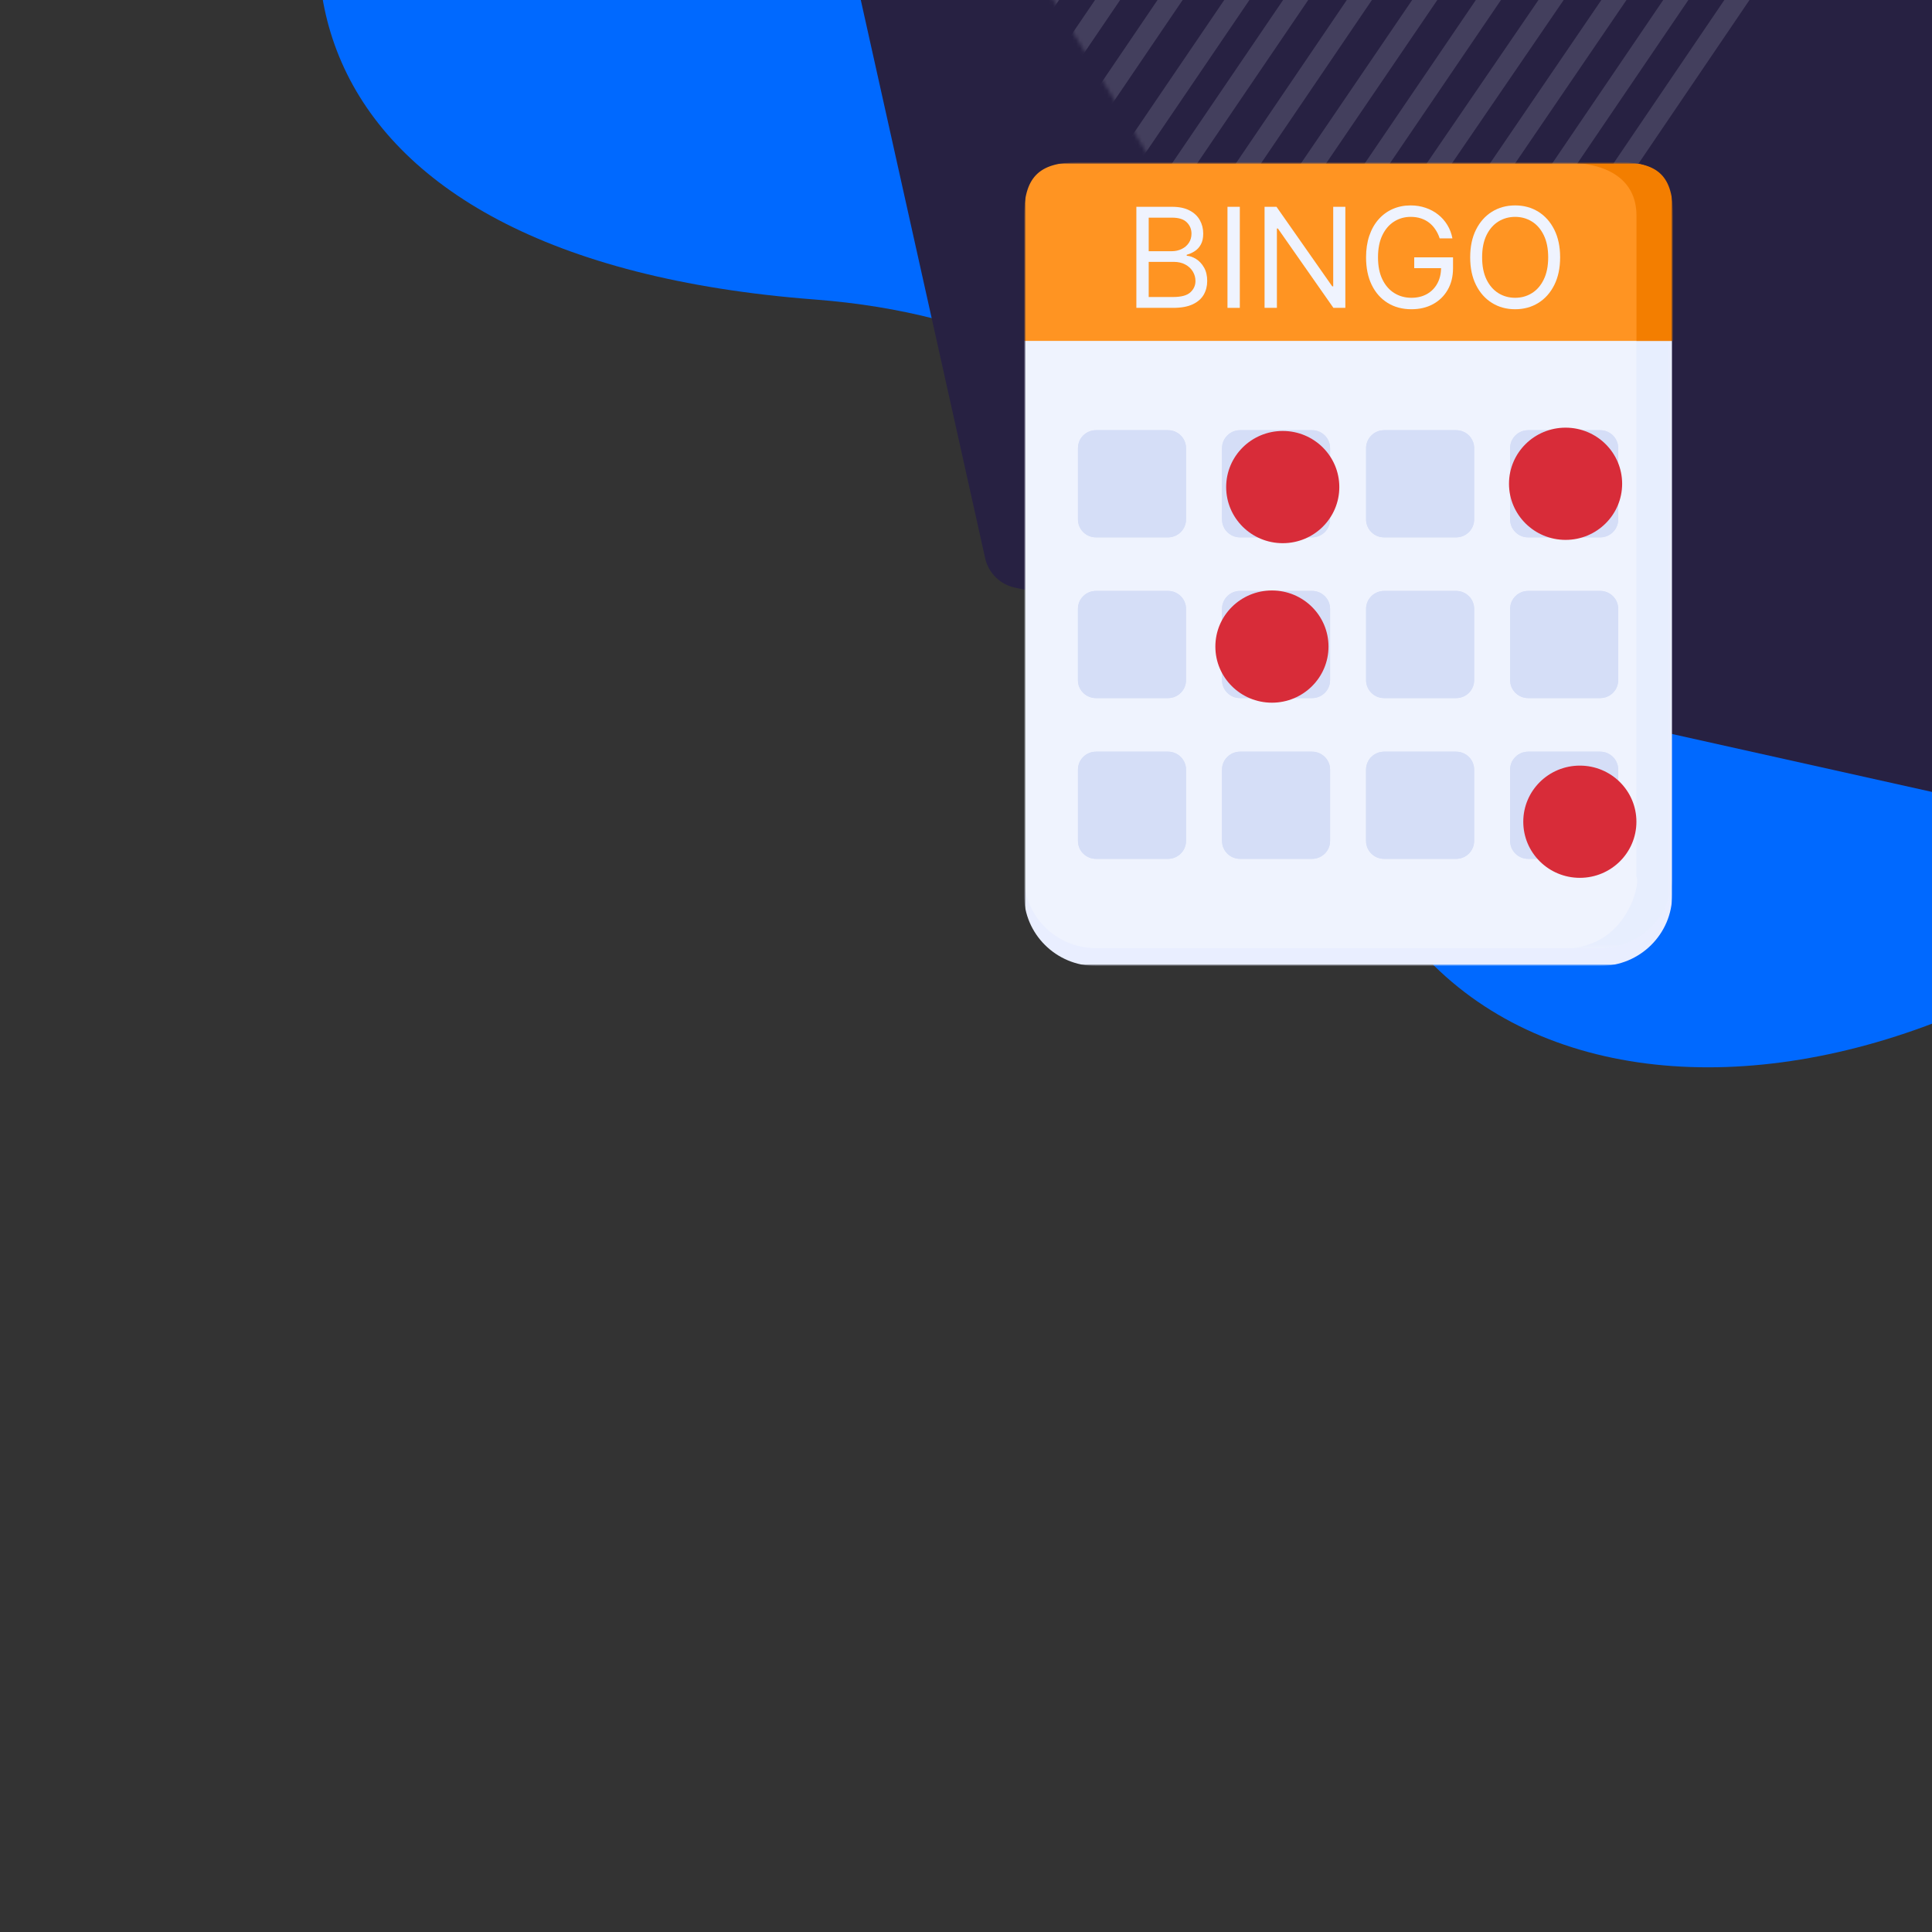 <?xml version="1.0" encoding="UTF-8"?> <svg xmlns="http://www.w3.org/2000/svg" width="500" height="500" viewBox="0 0 500 500" fill="none"><rect x="0" y="0" width="500" height="500" fill="#333333" stroke="none"/><g clip-path="url(#clip0_3507_8729)"><path fill-rule="evenodd" clip-rule="evenodd" d="M638.039 -51.779C589.363 -144.393 495.425 -187.957 417.487 -200.007C313.075 -216.146 188.376 -182.193 116.53 -94.405C54.123 -18.15 72.563 66.973 210.915 77.518C300.249 84.327 335.948 146.42 344.997 197.52C364.335 306.731 512.108 300.519 599.773 189.844C687.435 79.169 657.846 -14.097 638.039 -51.779Z" fill="#0069FF"></path><g clip-path="url(#clip1_3507_8729)"><path fill-rule="evenodd" clip-rule="evenodd" d="M111.356 -565.579L809.457 -410.044C813.243 -409.201 816.2 -406.244 817.044 -402.458L972.578 295.643C973.779 301.033 970.383 306.377 964.992 307.578C963.56 307.897 962.075 307.897 960.643 307.578L262.542 152.043C258.756 151.2 255.799 148.243 254.956 144.457L99.421 -553.644C98.22 -559.034 101.616 -564.378 107.007 -565.579C108.439 -565.898 109.924 -565.898 111.356 -565.579Z" fill="#272142"></path></g><g opacity="0.3" clip-path="url(#clip2_3507_8729)"><mask id="mask0_3507_8729" style="mask-type:alpha" maskUnits="userSpaceOnUse" x="251" y="-207" width="224" height="351"><path d="M366.191 -206.879L474.419 -29.969L360.083 143.056L251.856 -33.854L366.191 -206.879Z" fill="white"></path></mask><g mask="url(#mask0_3507_8729)"><path fill-rule="evenodd" clip-rule="evenodd" d="M481.051 145.557C479.814 144.734 479.492 143.073 480.331 141.846L546.382 45.324L546.375 45.287L547.057 44.323L548.329 45.215C548.924 45.632 549.668 45.794 550.387 45.661L551.91 45.379L552.122 46.465L484.81 144.827C483.972 146.053 482.289 146.38 481.051 145.557Z" fill="#EFF3FE" fill-opacity="0.48"></path><path fill-rule="evenodd" clip-rule="evenodd" d="M460.47 152.225C459.23 151.394 458.905 149.719 459.744 148.484L547.68 19.041C548.519 17.806 550.204 17.479 551.443 18.309C552.684 19.141 553.01 20.815 552.17 22.05L464.235 151.494C463.395 152.728 461.711 153.056 460.47 152.225Z" fill="#EFF3FE" fill-opacity="0.48"></path><path fill-rule="evenodd" clip-rule="evenodd" d="M442.311 154.443C441.075 153.617 440.751 151.952 441.588 150.723L546.036 -2.617C546.873 -3.845 548.553 -4.172 549.788 -3.347C551.025 -2.521 551.349 -0.855 550.511 0.374L446.063 153.714C445.228 154.942 443.548 155.269 442.311 154.443Z" fill="#EFF3FE" fill-opacity="0.48"></path><path fill-rule="evenodd" clip-rule="evenodd" d="M426.775 154.513C425.545 153.688 425.222 152.025 426.053 150.799L542.843 -21.381C543.674 -22.606 545.345 -22.931 546.575 -22.106C547.805 -21.281 548.128 -19.617 547.297 -18.391L430.507 153.788C429.677 155.013 428.006 155.338 426.775 154.513Z" fill="#EFF3FE" fill-opacity="0.48"></path><path fill-rule="evenodd" clip-rule="evenodd" d="M409.842 153.41C408.609 152.585 408.286 150.923 409.12 149.696L536.965 -38.014C537.801 -39.24 539.478 -39.566 540.712 -38.741C541.945 -37.917 542.268 -36.254 541.433 -35.027L413.587 152.682C412.754 153.908 411.076 154.234 409.842 153.41Z" fill="#EFF3FE" fill-opacity="0.48"></path><path fill-rule="evenodd" clip-rule="evenodd" d="M395.408 150.664C394.176 149.837 393.852 148.171 394.686 146.942L530.84 -53.638C531.672 -54.866 533.348 -55.192 534.582 -54.365C535.814 -53.539 536.138 -51.872 535.305 -50.643L399.152 149.937C398.318 151.165 396.642 151.491 395.408 150.664Z" fill="#EFF3FE" fill-opacity="0.48"></path><path fill-rule="evenodd" clip-rule="evenodd" d="M382.569 146.461C381.333 145.636 381.01 143.974 381.847 142.747L525.455 -67.745C526.292 -68.972 527.972 -69.298 529.206 -68.474C530.442 -67.65 530.765 -65.987 529.928 -64.76L386.32 145.731C385.483 146.958 383.803 147.285 382.569 146.461Z" fill="#EFF3FE" fill-opacity="0.48"></path><path fill-rule="evenodd" clip-rule="evenodd" d="M370.004 141.244C368.77 140.418 368.447 138.754 369.281 137.526L517.879 -81.207C518.714 -82.434 520.388 -82.76 521.621 -81.934C522.853 -81.108 523.177 -79.444 522.343 -78.216L373.744 140.517C372.911 141.744 371.237 142.069 370.004 141.244Z" fill="#EFF3FE" fill-opacity="0.48"></path><path fill-rule="evenodd" clip-rule="evenodd" d="M357.393 135.794C356.158 134.965 355.834 133.295 356.669 132.064L509.776 -93.631C510.612 -94.862 512.289 -95.188 513.525 -94.359C514.76 -93.53 515.084 -91.861 514.249 -90.63L361.14 135.066C360.306 136.296 358.628 136.622 357.393 135.794Z" fill="#EFF3FE" fill-opacity="0.48"></path><path fill-rule="evenodd" clip-rule="evenodd" d="M345.773 129.455C344.537 128.628 344.214 126.959 345.049 125.73L501.3 -104.339C502.136 -105.569 503.813 -105.895 505.048 -105.067C506.283 -104.24 506.607 -102.572 505.772 -101.342L349.52 128.727C348.686 129.956 347.008 130.282 345.773 129.455Z" fill="#EFF3FE" fill-opacity="0.48"></path><path fill-rule="evenodd" clip-rule="evenodd" d="M334.988 121.322C333.754 120.499 333.432 118.838 334.267 117.613L492.657 -114.772C493.492 -115.997 495.169 -116.323 496.401 -115.5C497.634 -114.676 497.957 -113.016 497.122 -111.79L338.732 120.595C337.896 121.82 336.22 122.146 334.988 121.322Z" fill="#EFF3FE" fill-opacity="0.48"></path><path fill-rule="evenodd" clip-rule="evenodd" d="M323.428 114.028C322.19 113.205 321.867 111.542 322.706 110.315L483.761 -125.165C484.6 -126.392 486.282 -126.719 487.52 -125.896C488.758 -125.072 489.08 -123.41 488.242 -122.183L327.187 113.298C326.348 114.524 324.666 114.851 323.428 114.028Z" fill="#EFF3FE" fill-opacity="0.48"></path><path fill-rule="evenodd" clip-rule="evenodd" d="M312.576 106.828C311.342 106.002 311.018 104.337 311.853 103.109L473.805 -135.119C474.64 -136.347 476.316 -136.672 477.549 -135.847C478.783 -135.021 479.107 -133.356 478.272 -132.128L316.321 106.101C315.487 107.328 313.81 107.654 312.576 106.828Z" fill="#EFF3FE" fill-opacity="0.48"></path><path fill-rule="evenodd" clip-rule="evenodd" d="M300.26 100.597C299.023 99.771 298.699 98.105 299.536 96.876L463.529 -144.093C464.366 -145.322 466.045 -145.648 467.281 -144.822C468.516 -143.996 468.84 -142.329 468.003 -141.1L304.01 99.868C303.173 101.097 301.494 101.423 300.26 100.597Z" fill="#EFF3FE" fill-opacity="0.48"></path><path fill-rule="evenodd" clip-rule="evenodd" d="M287.529 94.67C286.295 93.843 285.971 92.177 286.806 90.948L452.182 -152.636C453.016 -153.865 454.692 -154.19 455.924 -153.363C457.158 -152.537 457.482 -150.87 456.647 -149.642L291.272 93.942C290.438 95.171 288.764 95.496 287.529 94.67Z" fill="#EFF3FE" fill-opacity="0.48"></path><path fill-rule="evenodd" clip-rule="evenodd" d="M274.841 88.976C273.607 88.15 273.284 86.484 274.118 85.255L441.722 -161.345C442.557 -162.574 444.234 -162.9 445.468 -162.073C446.703 -161.246 447.026 -159.58 446.191 -158.352L278.587 88.248C277.754 89.477 276.076 89.802 274.841 88.976Z" fill="#EFF3FE" fill-opacity="0.48"></path><path fill-rule="evenodd" clip-rule="evenodd" d="M261.506 86.207C260.269 85.379 259.945 83.709 260.782 82.478L431.112 -168.162C431.95 -169.393 433.63 -169.72 434.866 -168.891C436.103 -168.063 436.427 -166.394 435.59 -165.163L265.259 85.478C264.423 86.709 262.742 87.035 261.506 86.207Z" fill="#EFF3FE" fill-opacity="0.48"></path><path fill-rule="evenodd" clip-rule="evenodd" d="M246.272 83.307C245.038 82.481 244.715 80.814 245.548 79.586L418.223 -174.807C419.055 -176.035 420.731 -176.36 421.964 -175.534C423.196 -174.707 423.52 -173.04 422.686 -171.812L250.013 82.581C249.18 83.809 247.505 84.134 246.272 83.307Z" fill="#EFF3FE" fill-opacity="0.48"></path><path fill-rule="evenodd" clip-rule="evenodd" d="M230.689 82.352C229.456 81.525 229.133 79.859 229.966 78.631L406.327 -180.941C407.162 -182.168 408.838 -182.494 410.071 -181.667C411.305 -180.842 411.629 -179.175 410.794 -177.947L234.433 81.624C233.599 82.852 231.923 83.178 230.689 82.352Z" fill="#EFF3FE" fill-opacity="0.48"></path><path fill-rule="evenodd" clip-rule="evenodd" d="M213.524 84.262C212.286 83.434 211.961 81.764 212.799 80.531L394.295 -186.36C395.131 -187.592 396.813 -187.918 398.051 -187.09C399.289 -186.261 399.614 -184.591 398.777 -183.36L217.281 83.532C216.444 84.764 214.762 85.091 213.524 84.262Z" fill="#EFF3FE" fill-opacity="0.48"></path><path fill-rule="evenodd" clip-rule="evenodd" d="M195.38 87.29C194.146 86.466 193.822 84.802 194.66 83.575L381.578 -190.498C382.416 -191.725 384.095 -192.051 385.33 -191.227C386.566 -190.403 386.889 -188.739 386.052 -187.512L199.132 86.561C198.297 87.787 196.617 88.114 195.38 87.29Z" fill="#EFF3FE" fill-opacity="0.48"></path><path fill-rule="evenodd" clip-rule="evenodd" d="M175.359 92.769C174.122 91.942 173.798 90.273 174.635 89.043L368.395 -195.734C369.233 -196.963 370.913 -197.29 372.151 -196.463L372.151 -196.463C373.387 -195.635 373.711 -193.967 372.875 -192.737L179.113 92.04C178.276 93.269 176.595 93.596 175.359 92.769Z" fill="#EFF3FE" fill-opacity="0.48"></path><path fill-rule="evenodd" clip-rule="evenodd" d="M153.426 100.706C152.191 99.883 151.868 98.22 152.704 96.994L354.664 -198.785C355.502 -200.012 357.182 -200.339 358.417 -199.514L358.418 -199.514C359.653 -198.691 359.976 -197.028 359.14 -195.802L157.179 99.977C156.342 101.203 154.662 101.53 153.426 100.706Z" fill="#EFF3FE" fill-opacity="0.48"></path><path fill-rule="evenodd" clip-rule="evenodd" d="M130.199 110.508C128.968 109.683 128.644 108.019 129.479 106.792L339.668 -202.319C340.503 -203.546 342.178 -203.872 343.41 -203.046L343.411 -203.045C344.643 -202.22 344.966 -200.557 344.132 -199.33L133.942 109.781C133.108 111.007 131.433 111.333 130.199 110.508Z" fill="#EFF3FE" fill-opacity="0.48"></path><path fill-rule="evenodd" clip-rule="evenodd" d="M108.604 117.678C107.37 116.853 107.046 115.187 107.883 113.959L325.809 -206.042C326.645 -207.269 328.324 -207.596 329.559 -206.77L329.56 -206.769C330.795 -205.944 331.118 -204.28 330.281 -203.052L112.354 116.949C111.519 118.177 109.84 118.503 108.604 117.678Z" fill="#EFF3FE" fill-opacity="0.48"></path><path fill-rule="evenodd" clip-rule="evenodd" d="M89.998 123.351C88.761 122.523 88.437 120.854 89.274 119.624L312.035 -208.112C312.871 -209.342 314.552 -209.668 315.787 -208.841L315.787 -208.84C317.024 -208.012 317.349 -206.344 316.512 -205.113L93.75 122.621C92.915 123.852 91.235 124.178 89.998 123.351Z" fill="#EFF3FE" fill-opacity="0.48"></path><path fill-rule="evenodd" clip-rule="evenodd" d="M71.58 124.988C70.346 124.162 70.022 122.496 70.857 121.268L295.997 -209.992C296.831 -211.22 298.508 -211.545 299.742 -210.719L299.743 -210.718C300.977 -209.892 301.301 -208.227 300.465 -206.999L75.325 124.26C74.49 125.489 72.813 125.814 71.58 124.988Z" fill="#EFF3FE" fill-opacity="0.48"></path><path fill-rule="evenodd" clip-rule="evenodd" d="M55.263 125.31C54.027 124.483 53.703 122.817 54.541 121.588L281.441 -211.42C282.277 -212.649 283.96 -212.976 285.195 -212.149L285.196 -212.149C286.433 -211.323 286.757 -209.657 285.919 -208.428L59.017 124.58C58.181 125.809 56.5 126.136 55.263 125.31Z" fill="#EFF3FE" fill-opacity="0.48"></path><path fill-rule="evenodd" clip-rule="evenodd" d="M39.995 123.777C38.762 122.951 38.438 121.285 39.273 120.057L264.779 -211.744C265.613 -212.972 267.29 -213.297 268.524 -212.472L268.525 -212.471C269.758 -211.645 270.081 -209.978 269.248 -208.751L43.739 123.049C42.906 124.277 41.229 124.603 39.995 123.777Z" fill="#EFF3FE" fill-opacity="0.48"></path><path fill-rule="evenodd" clip-rule="evenodd" d="M25.881 120.864C24.644 120.038 24.32 118.37 25.158 117.141L249.098 -211.769C249.935 -212.999 251.616 -213.324 252.853 -212.498L252.853 -212.498C254.089 -211.671 254.413 -210.004 253.576 -208.775L29.635 120.135C28.797 121.363 27.117 121.69 25.881 120.864Z" fill="#EFF3FE" fill-opacity="0.48"></path><path fill-rule="evenodd" clip-rule="evenodd" d="M12.68 116.596C11.445 115.769 11.121 114.101 11.956 112.872L231.803 -210.546C232.639 -211.775 234.319 -212.102 235.553 -211.274L235.554 -211.273C236.789 -210.447 237.113 -208.78 236.276 -207.55L16.429 115.867C15.594 117.096 13.916 117.423 12.68 116.596Z" fill="#EFF3FE" fill-opacity="0.48"></path><path fill-rule="evenodd" clip-rule="evenodd" d="M0.416 109.809C-0.819 108.982 -1.143 107.316 -0.307 106.087L214.07 -209.229C214.905 -210.458 216.584 -210.783 217.817 -209.957L217.818 -209.956C219.053 -209.129 219.377 -207.464 218.541 -206.235L4.163 109.081C3.327 110.309 1.651 110.634 0.416 109.809Z" fill="#EFF3FE" fill-opacity="0.48"></path></g></g><g clip-path="url(#clip3_3507_8729)"><mask id="mask1_3507_8729" style="mask-type:luminance" maskUnits="userSpaceOnUse" x="265" y="42" width="168" height="208"><path d="M433 42H265V250H433V42Z" fill="white"></path></mask><g mask="url(#mask1_3507_8729)"><mask id="mask2_3507_8729" style="mask-type:luminance" maskUnits="userSpaceOnUse" x="265" y="42" width="168" height="208"><path d="M433 42H265V250H433V42Z" fill="white"></path></mask><g mask="url(#mask2_3507_8729)"><mask id="mask3_3507_8729" style="mask-type:luminance" maskUnits="userSpaceOnUse" x="265" y="42" width="168" height="208"><path d="M433 42H265V250H433V42Z" fill="white"></path></mask><g mask="url(#mask3_3507_8729)"><path d="M265 65.109C265 51.247 267.331 46.623 283.638 46.623H418.782C428.105 46.623 432.767 51.247 432.767 60.494V231.514C432.767 241.728 424.419 249.999 414.129 249.999H283.638C273.339 249.999 265 241.72 265 231.514V65.109Z" fill="#E9EEFF"></path><path d="M265 60.486C265 46.624 267.331 42 283.638 42H418.782C428.114 42 432.767 46.624 432.767 55.871V226.891C432.767 237.105 424.419 245.376 414.129 245.376H283.638C273.339 245.376 265 237.097 265 226.891V60.486Z" fill="#EFF3FE"></path><g opacity="0.4"><mask id="mask4_3507_8729" style="mask-type:luminance" maskUnits="userSpaceOnUse" x="405" y="88" width="28" height="158"><path d="M432.767 88.184H405.168V245.402H432.767V88.184Z" fill="white"></path></mask><g mask="url(#mask4_3507_8729)"><path d="M432.767 226.89C432.767 237.105 424.419 245.376 414.129 245.376H406.653C406.092 245.41 405.591 245.41 405.168 245.376H406.653C410.02 245.17 415.683 243.569 419.645 238.218C423.504 233.012 424.091 227.738 423.504 226.882V88.184H432.775V226.89H432.767Z" fill="#DCE5FF"></path></g></g><path d="M283.638 111.336H302.276C304.849 111.336 306.938 113.408 306.938 115.959V134.445C306.938 136.997 304.849 139.069 302.276 139.069H283.638C281.066 139.069 278.977 136.997 278.977 134.445V115.959C278.977 113.408 281.066 111.336 283.638 111.336Z" fill="#D5DEF7"></path><path d="M283.638 111.336H302.276C304.849 111.336 306.938 113.408 306.938 115.959V134.445C306.938 136.997 304.849 139.069 302.276 139.069H283.638C281.066 139.069 278.977 136.997 278.977 134.445V115.959C278.977 113.408 281.066 111.336 283.638 111.336Z" fill="#D5DEF7"></path><path d="M283.639 152.932H302.277C304.849 152.932 306.939 155.004 306.939 157.555V176.041C306.939 178.592 304.849 180.664 302.277 180.664H283.63C281.058 180.664 278.969 178.592 278.969 176.041V157.555C278.969 155.004 281.058 152.932 283.63 152.932H283.639Z" fill="#D5DEF7"></path><path d="M283.639 152.932H302.277C304.849 152.932 306.939 155.004 306.939 157.555V176.041C306.939 178.592 304.849 180.664 302.277 180.664H283.63C281.058 180.664 278.969 178.592 278.969 176.041V157.555C278.969 155.004 281.058 152.932 283.63 152.932H283.639Z" fill="#D5DEF7"></path><path d="M283.638 194.535H302.276C304.849 194.535 306.938 196.607 306.938 199.159V217.644C306.938 220.196 304.849 222.268 302.276 222.268H283.638C281.066 222.268 278.977 220.196 278.977 217.644V199.159C278.977 196.607 281.066 194.535 283.638 194.535Z" fill="#D5DEF7"></path><path d="M283.638 194.535H302.276C304.849 194.535 306.938 196.607 306.938 199.159V217.644C306.938 220.196 304.849 222.268 302.276 222.268H283.638C281.066 222.268 278.977 220.196 278.977 217.644V199.159C278.977 196.607 281.066 194.535 283.638 194.535Z" fill="#D5DEF7"></path><path d="M320.923 111.336H339.561C342.134 111.336 344.223 113.408 344.223 115.959V134.445C344.223 136.997 342.134 139.069 339.561 139.069H320.923C318.351 139.069 316.262 136.997 316.262 134.445V115.959C316.262 113.408 318.351 111.336 320.923 111.336Z" fill="#D5DEF7"></path><path d="M320.923 111.336H339.561C342.134 111.336 344.223 113.408 344.223 115.959V134.445C344.223 136.997 342.134 139.069 339.561 139.069H320.923C318.351 139.069 316.262 136.997 316.262 134.445V115.959C316.262 113.408 318.351 111.336 320.923 111.336Z" fill="#D5DEF7"></path><path d="M339.561 152.932H320.923C318.349 152.932 316.262 155.002 316.262 157.555V176.041C316.262 178.594 318.349 180.664 320.923 180.664H339.561C342.136 180.664 344.223 178.594 344.223 176.041V157.555C344.223 155.002 342.136 152.932 339.561 152.932Z" fill="#D5DEF7"></path><path d="M339.561 152.932H320.923C318.349 152.932 316.262 155.002 316.262 157.555V176.041C316.262 178.594 318.349 180.664 320.923 180.664H339.561C342.136 180.664 344.223 178.594 344.223 176.041V157.555C344.223 155.002 342.136 152.932 339.561 152.932Z" fill="#D5DEF7"></path><path d="M320.923 194.535H339.561C342.134 194.535 344.223 196.607 344.223 199.159V217.644C344.223 220.196 342.134 222.268 339.561 222.268H320.923C318.351 222.268 316.262 220.196 316.262 217.644V199.159C316.262 196.607 318.351 194.535 320.923 194.535Z" fill="#D5DEF7"></path><path d="M320.923 194.535H339.561C342.134 194.535 344.223 196.607 344.223 199.159V217.644C344.223 220.196 342.134 222.268 339.561 222.268H320.923C318.351 222.268 316.262 220.196 316.262 217.644V199.159C316.262 196.607 318.351 194.535 320.923 194.535Z" fill="#D5DEF7"></path><path d="M358.209 111.336H376.846C379.419 111.336 381.508 113.408 381.508 115.959V134.445C381.508 136.997 379.419 139.069 376.846 139.069H358.209C355.636 139.069 353.547 136.997 353.547 134.445V115.959C353.547 113.408 355.636 111.336 358.209 111.336Z" fill="#D5DEF7"></path><path d="M358.209 111.336H376.846C379.419 111.336 381.508 113.408 381.508 115.959V134.445C381.508 136.997 379.419 139.069 376.846 139.069H358.209C355.636 139.069 353.547 136.997 353.547 134.445V115.959C353.547 113.408 355.636 111.336 358.209 111.336Z" fill="#D5DEF7"></path><path d="M376.846 152.932H358.209C355.634 152.932 353.547 155.002 353.547 157.555V176.041C353.547 178.594 355.634 180.664 358.209 180.664H376.846C379.421 180.664 381.508 178.594 381.508 176.041V157.555C381.508 155.002 379.421 152.932 376.846 152.932Z" fill="#D5DEF7"></path><path d="M376.846 152.932H358.209C355.634 152.932 353.547 155.002 353.547 157.555V176.041C353.547 178.594 355.634 180.664 358.209 180.664H376.846C379.421 180.664 381.508 178.594 381.508 176.041V157.555C381.508 155.002 379.421 152.932 376.846 152.932Z" fill="#D5DEF7"></path><path d="M358.205 194.535H376.843C379.416 194.535 381.505 196.607 381.505 199.159V217.644C381.505 220.196 379.416 222.268 376.843 222.268H358.197C355.624 222.268 353.535 220.196 353.535 217.644V199.159C353.535 196.607 355.624 194.535 358.197 194.535H358.205Z" fill="#D5DEF7"></path><path d="M358.205 194.535H376.843C379.416 194.535 381.505 196.607 381.505 199.159V217.644C381.505 220.196 379.416 222.268 376.843 222.268H358.197C355.624 222.268 353.535 220.196 353.535 217.644V199.159C353.535 196.607 355.624 194.535 358.197 194.535H358.205Z" fill="#D5DEF7"></path><path d="M395.491 111.336H414.128C416.701 111.336 418.79 113.408 418.79 115.959V134.445C418.79 136.997 416.701 139.069 414.128 139.069H395.482C392.909 139.069 390.82 136.997 390.82 134.445V115.959C390.82 113.408 392.909 111.336 395.482 111.336H395.491Z" fill="#D5DEF7"></path><path d="M395.491 111.336H414.128C416.701 111.336 418.79 113.408 418.79 115.959V134.445C418.79 136.997 416.701 139.069 414.128 139.069H395.482C392.909 139.069 390.82 136.997 390.82 134.445V115.959C390.82 113.408 392.909 111.336 395.482 111.336H395.491Z" fill="#D5DEF7"></path><path d="M414.128 152.932H395.49C392.915 152.932 390.828 155.002 390.828 157.555V176.041C390.828 178.594 392.915 180.664 395.49 180.664H414.128C416.702 180.664 418.789 178.594 418.789 176.041V157.555C418.789 155.002 416.702 152.932 414.128 152.932Z" fill="#D5DEF7"></path><path d="M414.128 152.932H395.49C392.915 152.932 390.828 155.002 390.828 157.555V176.041C390.828 178.594 392.915 180.664 395.49 180.664H414.128C416.702 180.664 418.789 178.594 418.789 176.041V157.555C418.789 155.002 416.702 152.932 414.128 152.932Z" fill="#D5DEF7"></path><path d="M395.491 194.535H414.128C416.701 194.535 418.79 196.607 418.79 199.159V217.644C418.79 220.196 416.701 222.268 414.128 222.268H395.482C392.909 222.268 390.82 220.196 390.82 217.644V199.159C390.82 196.607 392.909 194.535 395.482 194.535H395.491Z" fill="#D5DEF7"></path><path d="M395.491 194.535H414.128C416.701 194.535 418.79 196.607 418.79 199.159V217.644C418.79 220.196 416.701 222.268 414.128 222.268H395.482C392.909 222.268 390.82 220.196 390.82 217.644V199.159C390.82 196.607 392.909 194.535 395.482 194.535H395.491Z" fill="#D5DEF7"></path><path d="M379.262 64.989C379.219 69.87 382.128 73.988 387.524 73.988C392.919 73.988 395.785 69.87 395.785 64.989C395.785 60.109 392.885 55.99 387.524 55.99C382.163 55.99 379.219 60.109 379.262 64.989Z" fill="#4226D6"></path><g opacity="0.8"><mask id="mask5_3507_8729" style="mask-type:luminance" maskUnits="userSpaceOnUse" x="418" y="42" width="15" height="47"><path d="M432.774 42H418.789V88.218H432.774V42Z" fill="white"></path></mask><g mask="url(#mask5_3507_8729)"><path d="M432.765 88.218V60.486C432.765 46.624 430.435 42 418.789 42C423.451 48.935 423.451 56.641 423.451 60.486V88.218H432.774H432.765Z" fill="#3720B5"></path></g></g><path fill-rule="evenodd" clip-rule="evenodd" d="M418.791 42H278.985C268.686 42 265 46.033 265 56.247V88.227H432.767V55.871C432.767 45.656 429.081 42 418.791 42Z" fill="#FF9422"></path><path fill-rule="evenodd" clip-rule="evenodd" d="M419.024 42H404.582C414.872 42 423.522 45.656 423.522 55.871V88.227H433.001V55.871C433.001 45.656 429.315 42 419.024 42Z" fill="#F37E00"></path></g><path d="M294.09 79.673V53.52H303.309C305.146 53.52 306.661 53.835 307.854 54.465C309.047 55.086 309.935 55.925 310.519 56.98C311.103 58.028 311.394 59.19 311.394 60.467C311.394 61.59 311.193 62.518 310.789 63.251C310.394 63.983 309.871 64.562 309.218 64.987C308.575 65.413 307.875 65.728 307.12 65.932V66.188C307.927 66.239 308.738 66.52 309.553 67.031C310.369 67.541 311.051 68.274 311.6 69.227C312.15 70.181 312.424 71.347 312.424 72.726C312.424 74.037 312.124 75.216 311.523 76.263C310.922 77.311 309.974 78.141 308.678 78.754C307.382 79.367 305.695 79.673 303.618 79.673H294.09ZM297.283 76.864H303.618C305.703 76.864 307.184 76.463 308.06 75.663C308.944 74.855 309.386 73.875 309.386 72.726C309.386 71.841 309.158 71.023 308.703 70.274C308.248 69.516 307.6 68.912 306.759 68.461C305.918 68.001 304.922 67.771 303.772 67.771H297.283V76.864ZM297.283 65.013H303.206C304.167 65.013 305.034 64.826 305.806 64.451C306.588 64.076 307.206 63.549 307.661 62.867C308.124 62.186 308.356 61.386 308.356 60.467C308.356 59.317 307.952 58.343 307.146 57.542C306.339 56.733 305.06 56.329 303.309 56.329H297.283V65.013Z" fill="#EFF3FE"></path><path d="M320.864 53.52V79.673H317.671V53.52H320.864Z" fill="#EFF3FE"></path><path d="M348.176 53.52V79.673H345.086L330.717 59.139H330.46V79.673H327.267V53.52H330.357L344.777 74.105H345.035V53.52H348.176Z" fill="#EFF3FE"></path><path d="M372.591 61.693C372.308 60.833 371.935 60.062 371.471 59.381C371.016 58.692 370.471 58.104 369.836 57.619C369.209 57.134 368.497 56.763 367.699 56.508C366.9 56.252 366.025 56.125 365.072 56.125C363.51 56.125 362.089 56.525 360.81 57.325C359.531 58.126 358.514 59.305 357.759 60.863C357.003 62.42 356.626 64.332 356.626 66.596C356.626 68.861 357.008 70.772 357.772 72.33C358.536 73.888 359.57 75.067 360.875 75.868C362.179 76.668 363.647 77.068 365.278 77.068C366.789 77.068 368.119 76.749 369.269 76.11C370.428 75.463 371.329 74.552 371.973 73.377C372.626 72.194 372.952 70.802 372.952 69.201L373.93 69.406H365.999V66.596H376.042V69.406C376.042 71.56 375.578 73.433 374.651 75.025C373.733 76.617 372.462 77.851 370.84 78.728C369.226 79.597 367.372 80.031 365.278 80.031C362.943 80.031 360.892 79.486 359.123 78.396C357.364 77.306 355.99 75.757 355.003 73.748C354.025 71.739 353.536 69.355 353.536 66.596C353.536 64.528 353.815 62.667 354.372 61.016C354.939 59.356 355.737 57.942 356.767 56.776C357.797 55.61 359.016 54.716 360.424 54.094C361.832 53.473 363.381 53.162 365.072 53.162C366.462 53.162 367.759 53.371 368.96 53.788C370.171 54.197 371.248 54.78 372.192 55.537C373.145 56.287 373.939 57.185 374.574 58.232C375.209 59.27 375.647 60.424 375.887 61.693H372.591Z" fill="#EFF3FE"></path><path d="M403.759 66.596C403.759 69.355 403.257 71.739 402.253 73.748C401.249 75.757 399.871 77.306 398.12 78.396C396.369 79.486 394.369 80.031 392.12 80.031C389.871 80.031 387.871 79.486 386.12 78.396C384.369 77.306 382.991 75.757 381.987 73.748C380.983 71.739 380.481 69.355 380.481 66.596C380.481 63.838 380.983 61.454 381.987 59.445C382.991 57.436 384.369 55.886 386.12 54.797C387.871 53.707 389.871 53.162 392.12 53.162C394.369 53.162 396.369 53.707 398.12 54.797C399.871 55.886 401.249 57.436 402.253 59.445C403.257 61.454 403.759 63.838 403.759 66.596ZM400.669 66.596C400.669 64.332 400.287 62.42 399.523 60.863C398.768 59.305 397.742 58.126 396.446 57.325C395.159 56.525 393.716 56.125 392.12 56.125C390.523 56.125 389.077 56.525 387.781 57.325C386.493 58.126 385.468 59.305 384.704 60.863C383.948 62.42 383.571 64.332 383.571 66.596C383.571 68.861 383.948 70.772 384.704 72.33C385.468 73.888 386.493 75.067 387.781 75.868C389.077 76.668 390.523 77.068 392.12 77.068C393.716 77.068 395.159 76.668 396.446 75.868C397.742 75.067 398.768 73.888 399.523 72.33C400.287 70.772 400.669 68.861 400.669 66.596Z" fill="#EFF3FE"></path><mask id="mask6_3507_8729" style="mask-type:luminance" maskUnits="userSpaceOnUse" x="265" y="42" width="168" height="208"><path d="M433 42H265V250H433V42Z" fill="white"></path></mask><g mask="url(#mask6_3507_8729)"><path fill-rule="evenodd" clip-rule="evenodd" d="M423.505 212.662C423.505 220.685 416.952 227.183 408.864 227.183C400.775 227.183 394.223 220.685 394.223 212.662C394.223 204.639 400.775 198.141 408.864 198.141C416.952 198.141 423.505 204.639 423.505 212.662Z" fill="#D82C39"></path><path fill-rule="evenodd" clip-rule="evenodd" d="M343.817 167.334C343.817 175.357 337.265 181.855 329.176 181.855C321.087 181.855 314.535 175.357 314.535 167.334C314.535 159.311 321.087 152.812 329.176 152.812C337.265 152.812 343.817 159.311 343.817 167.334Z" fill="#D82C39"></path><path fill-rule="evenodd" clip-rule="evenodd" d="M419.809 125.199C419.809 133.222 413.257 139.721 405.168 139.721C397.08 139.721 390.527 133.222 390.527 125.199C390.527 117.176 397.08 110.678 405.168 110.678C413.257 110.678 419.809 117.176 419.809 125.199Z" fill="#D82C39"></path><path fill-rule="evenodd" clip-rule="evenodd" d="M346.614 126.055C346.614 134.077 340.062 140.576 331.973 140.576C323.884 140.576 317.332 134.077 317.332 126.055C317.332 118.032 323.884 111.533 331.973 111.533C340.062 111.533 346.614 118.032 346.614 126.055Z" fill="#D82C39"></path></g></g></g></g></g><defs><clipPath id="clip0_3507_8729"><rect width="500" height="500" fill="white"></rect></clipPath><clipPath id="clip1_3507_8729"><path d="M99 -566L957 -566C965.837 -566 973 -558.837 973 -550L973 308L115 308C106.163 308 99 300.837 99 292L99 -566Z" fill="white"></path></clipPath><clipPath id="clip2_3507_8729"><rect width="350.878" height="350.878" fill="white" transform="translate(188 -207)"></rect></clipPath><clipPath id="clip3_3507_8729"><rect width="168" height="208" fill="white" transform="translate(265 42)"></rect></clipPath></defs></svg> 